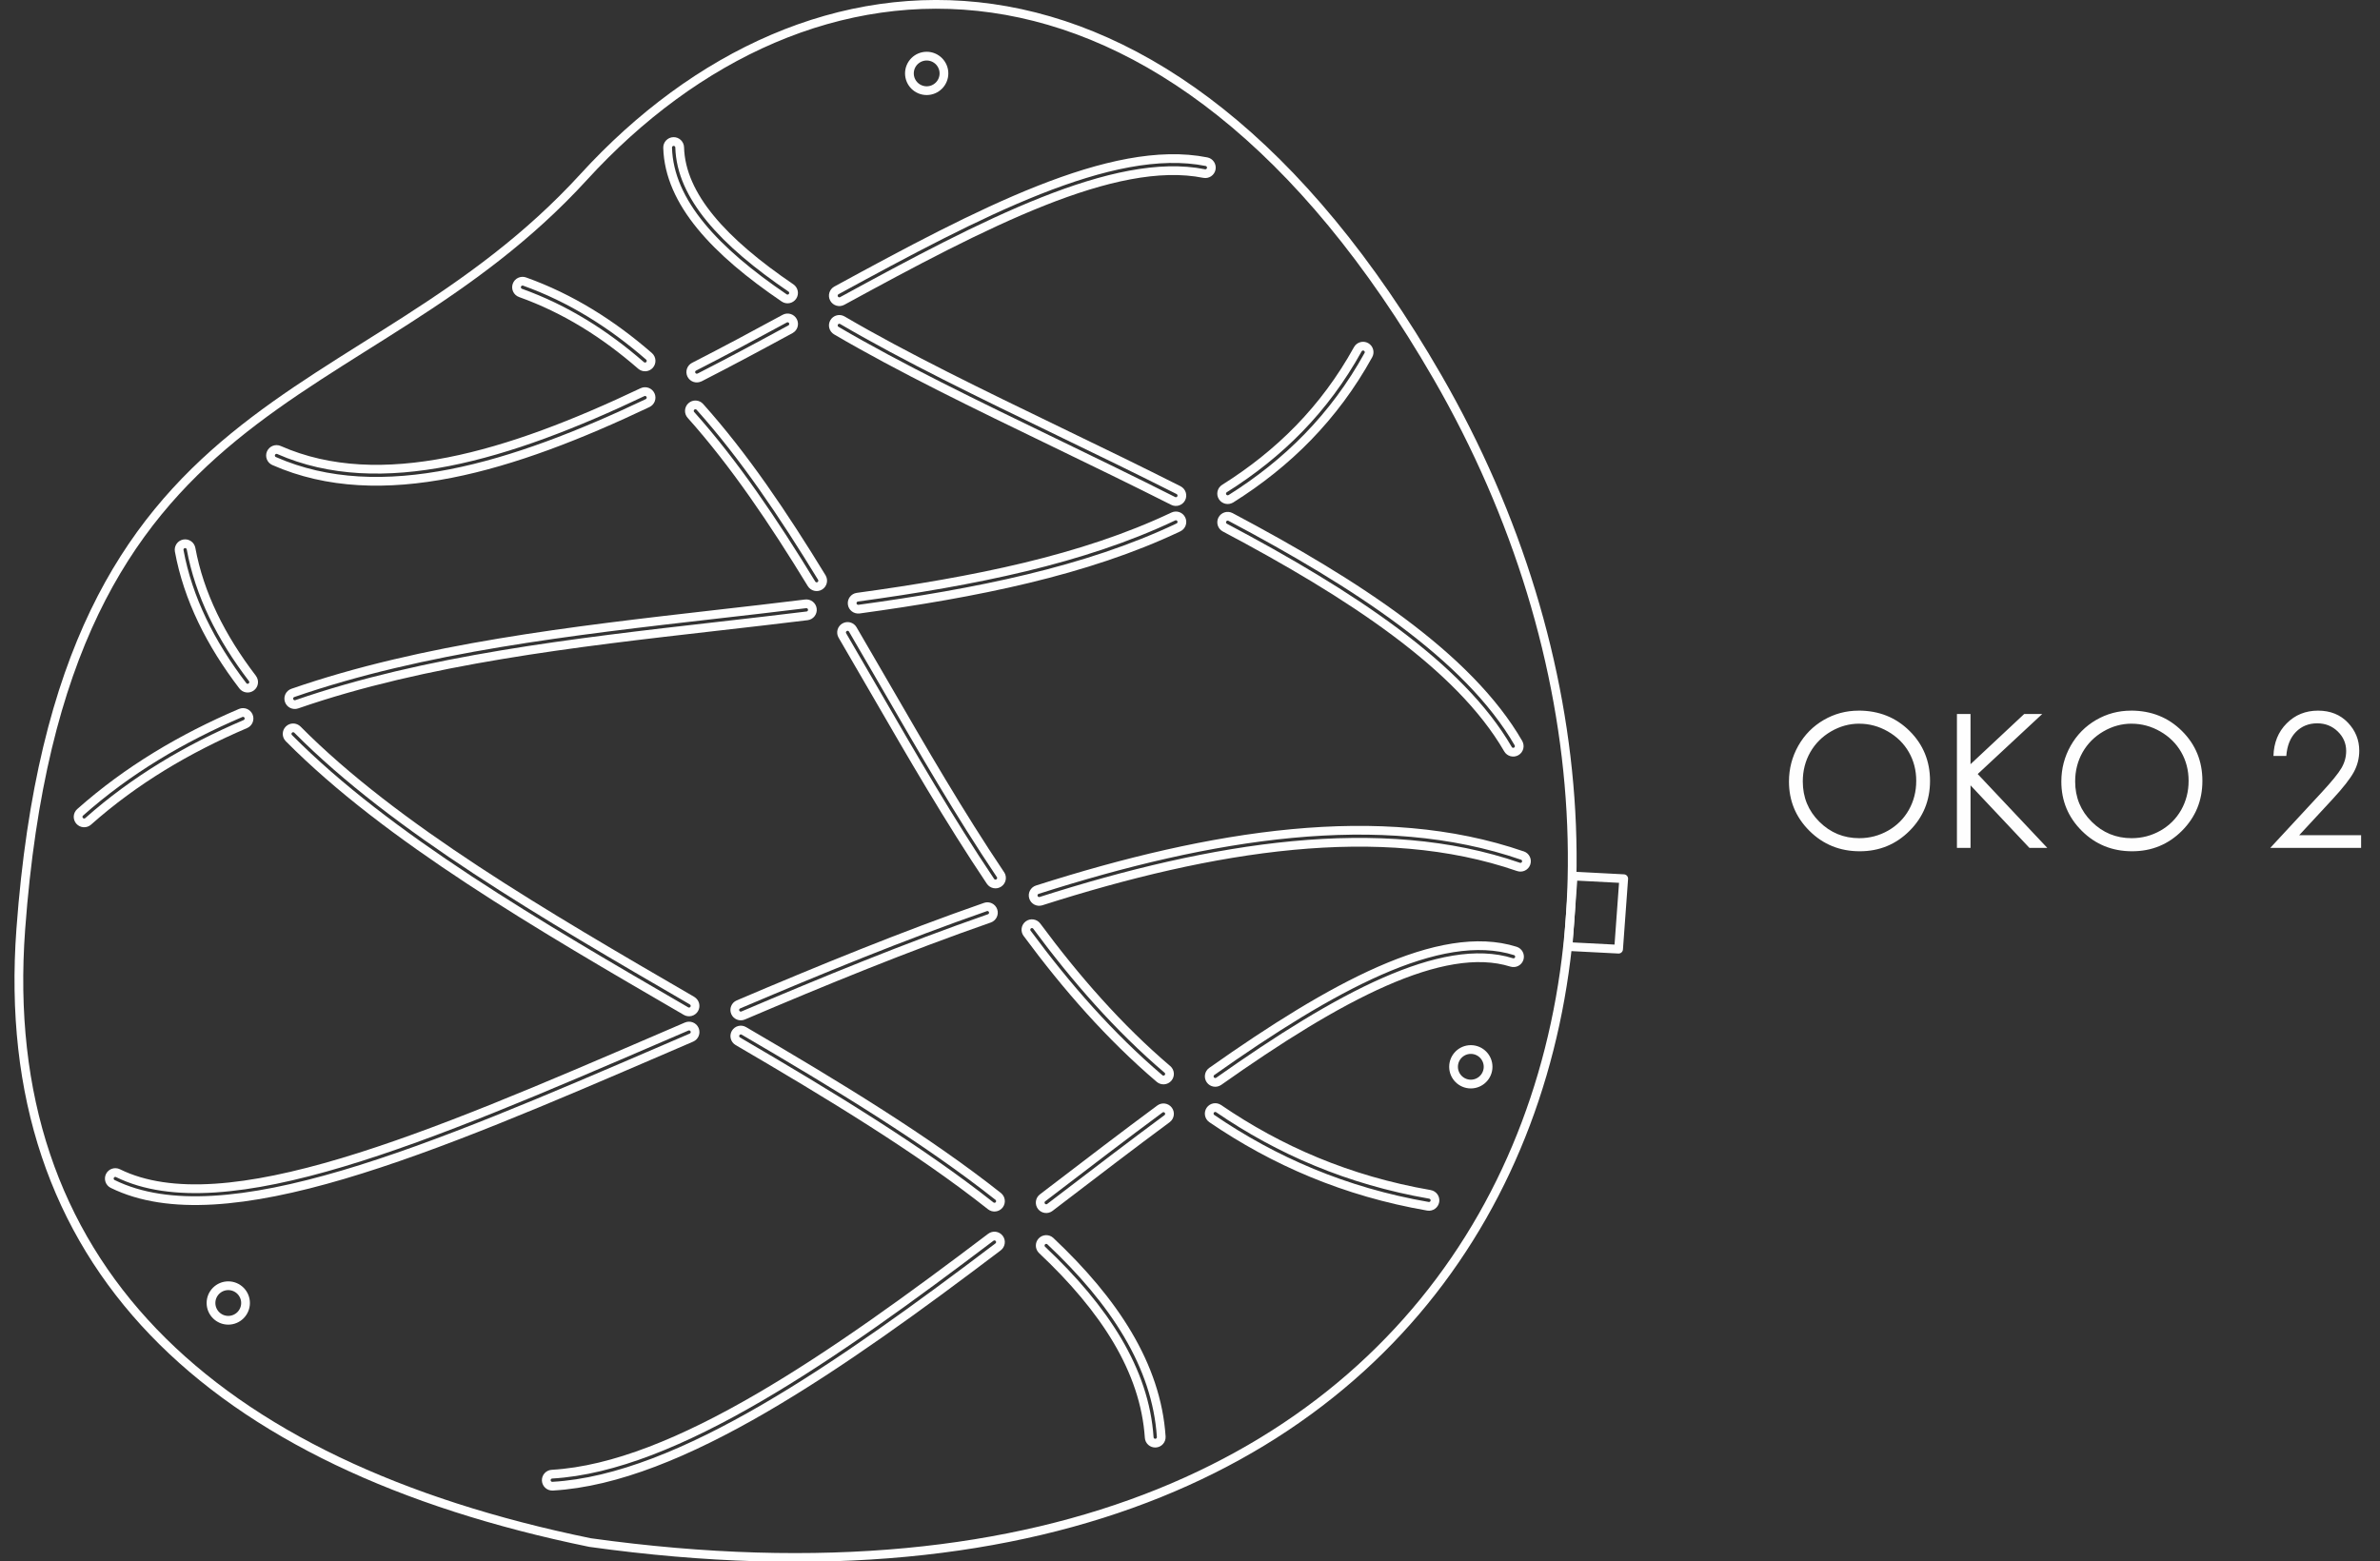 <svg xmlns="http://www.w3.org/2000/svg" xmlns:xlink="http://www.w3.org/1999/xlink" xmlns:xodm="http://www.corel.com/coreldraw/odm/2003" xml:space="preserve" width="72.011mm" height="47.247mm" style="shape-rendering:geometricPrecision; text-rendering:geometricPrecision; image-rendering:optimizeQuality; fill-rule:evenodd; clip-rule:evenodd" viewBox="0 0 876.53 575.1"><rect x="0" y="0" width="876.53" height="575.1" fill="#333333" stroke="none"/> <defs> <style type="text/css"> .str0 {stroke:#FEFEFE;stroke-width:3.22;stroke-linecap:round;stroke-linejoin:round;stroke-miterlimit:22.926} .fil0 {fill:none} .fil1 {fill:#FEFEFE;fill-rule:nonzero} </style> </defs> <g id="hg">  <path class="fil0" d="M-0 2.67l876.53 0 0 569.98 -876.53 0 0 -569.98z"></path> </g> <g id="icons">  <g id="_2057481128336"> <path class="fil1" d="M684.51 261.76c7.47,0 13.72,2.5 18.75,7.48 5.03,4.98 7.55,11.12 7.55,18.4 0,7.23 -2.51,13.35 -7.52,18.38 -5.03,5.03 -11.14,7.55 -18.37,7.55 -7.31,0 -13.48,-2.51 -18.51,-7.51 -5.03,-5 -7.55,-11.06 -7.55,-18.17 0,-4.74 1.15,-9.13 3.43,-13.18 2.29,-4.04 5.42,-7.21 9.38,-9.51 3.95,-2.29 8.23,-3.43 12.84,-3.43zm0.22 4.81c-3.64,0 -7.1,0.95 -10.37,2.85 -3.26,1.9 -5.82,4.45 -7.66,7.67 -1.83,3.23 -2.75,6.81 -2.75,10.77 0,5.85 2.03,10.8 6.09,14.83 4.07,4.04 8.97,6.06 14.69,6.06 3.84,0 7.37,-0.93 10.63,-2.78 3.26,-1.86 5.81,-4.4 7.63,-7.61 1.82,-3.22 2.74,-6.79 2.74,-10.73 0,-3.92 -0.92,-7.45 -2.74,-10.61 -1.82,-3.16 -4.4,-5.69 -7.71,-7.59 -3.31,-1.9 -6.82,-2.85 -10.55,-2.85zm35.98 -3.57l5.01 0 0 18.5 19.78 -18.5 6.64 0 -23.77 22.12 25.63 27.21 -6.58 0 -21.69 -23.04 0 23.04 -5.01 0 0 -49.33zm64.11 -1.24c7.47,0 13.72,2.5 18.75,7.48 5.03,4.98 7.55,11.12 7.55,18.4 0,7.23 -2.51,13.35 -7.52,18.38 -5.03,5.03 -11.14,7.55 -18.37,7.55 -7.31,0 -13.48,-2.51 -18.51,-7.51 -5.03,-5 -7.55,-11.06 -7.55,-18.17 0,-4.74 1.15,-9.13 3.43,-13.18 2.29,-4.04 5.42,-7.21 9.38,-9.51 3.95,-2.29 8.23,-3.43 12.84,-3.43zm0.22 4.81c-3.64,0 -7.1,0.95 -10.37,2.85 -3.26,1.9 -5.82,4.45 -7.66,7.67 -1.83,3.23 -2.75,6.81 -2.75,10.77 0,5.85 2.03,10.8 6.09,14.83 4.07,4.04 8.97,6.06 14.69,6.06 3.84,0 7.37,-0.93 10.63,-2.78 3.26,-1.86 5.81,-4.4 7.63,-7.61 1.82,-3.22 2.74,-6.79 2.74,-10.73 0,-3.92 -0.92,-7.45 -2.74,-10.61 -1.82,-3.16 -4.4,-5.69 -7.71,-7.59 -3.31,-1.9 -6.82,-2.85 -10.55,-2.85zm56.99 11.89l-4.74 0c0.14,-4.88 1.75,-8.87 4.87,-12 3.11,-3.13 6.96,-4.69 11.54,-4.69 4.52,0 8.19,1.47 10.99,4.4 2.8,2.93 4.2,6.39 4.2,10.37 0,2.79 -0.68,5.43 -2.02,7.88 -1.34,2.45 -3.94,5.77 -7.8,9.95l-12.31 13.29 22.81 0 0 4.67 -33.46 0 18.8 -20.3c3.81,-4.11 6.29,-7.15 7.44,-9.14 1.15,-1.98 1.72,-4.07 1.72,-6.26 0,-2.78 -1.03,-5.18 -3.09,-7.18 -2.06,-2 -4.58,-3.01 -7.57,-3.01 -3.14,0 -5.75,1.05 -7.83,3.16 -2.08,2.11 -3.27,5.06 -3.56,8.86z"></path> <g> <path class="fil0 str0" d="M217.29 568.21c342.01,47.65 430.2,-224.72 312.12,-429.31 -100.36,-173.9 -232.14,-163.75 -314.42,-73.73 -82.28,90.02 -192.32,72.95 -207.33,277.06 -9.08,123.31 69.55,197.27 209.63,225.98z"></path> <path class="fil0 str0" d="M90.43 479.97c0,-3.51 -2.85,-6.36 -6.36,-6.36 -3.51,0 -6.36,2.85 -6.36,6.36 0,3.51 2.85,6.36 6.36,6.36 3.51,0 6.36,-2.85 6.36,-6.36z"></path> <path class="fil0 str0" d="M548.05 392.96c0,-3.51 -2.85,-6.36 -6.36,-6.36 -3.51,0 -6.36,2.85 -6.36,6.36 0,3.51 2.85,6.36 6.36,6.36 3.51,0 6.36,-2.85 6.36,-6.36z"></path> <path class="fil0 str0" d="M347.65 27.04c0,-3.51 -2.85,-6.36 -6.36,-6.36 -3.51,0 -6.36,2.85 -6.36,6.36 0,3.51 2.85,6.36 6.36,6.36 3.51,0 6.36,-2.85 6.36,-6.36z"></path> <path class="fil0 str0" d="M32.47 302.55c-0.92,0.82 -2.32,0.73 -3.14,-0.18 -0.82,-0.92 -0.73,-2.32 0.18,-3.14 8.73,-7.75 18.09,-14.6 28,-20.66 9.88,-6.05 20.28,-11.32 31.12,-15.94 1.13,-0.48 2.43,0.05 2.91,1.17 0.48,1.13 -0.05,2.43 -1.17,2.91 -10.64,4.54 -20.85,9.71 -30.54,15.64 -9.66,5.92 -18.81,12.61 -27.35,20.19zm76.82 -43.12c-1.16,0.4 -2.42,-0.22 -2.82,-1.37 -0.4,-1.16 0.22,-2.42 1.37,-2.82 48.06,-16.64 102.69,-22.87 156.26,-28.99 10.82,-1.23 21.59,-2.46 32.6,-3.82 1.22,-0.15 2.33,0.72 2.48,1.94 0.15,1.22 -0.72,2.33 -1.94,2.48 -10.56,1.3 -21.58,2.56 -32.64,3.82 -53.36,6.09 -107.77,12.3 -155.32,28.76zm207.06 -35.06c-1.21,0.16 -2.33,-0.69 -2.49,-1.9 -0.16,-1.21 0.69,-2.33 1.9,-2.49 21.39,-2.93 42.16,-6.4 61.75,-11.12 19.54,-4.71 37.92,-10.68 54.61,-18.61 1.11,-0.52 2.43,-0.05 2.95,1.06 0.52,1.11 0.05,2.43 -1.06,2.96 -16.96,8.06 -35.63,14.12 -55.46,18.9 -19.78,4.77 -40.69,8.26 -62.2,11.21zm136.97 -40.66c-1.04,0.65 -2.41,0.34 -3.06,-0.7 -0.65,-1.04 -0.34,-2.41 0.7,-3.06 10.06,-6.32 19.29,-13.62 27.53,-22.1 8.22,-8.47 15.46,-18.13 21.57,-29.19 0.59,-1.07 1.94,-1.47 3.02,-0.88 1.08,0.59 1.47,1.94 0.88,3.02 -6.3,11.41 -13.78,21.39 -22.28,30.15 -8.49,8.74 -17.99,16.26 -28.35,22.77z"></path> <path class="fil0 str0" d="M427.67 529.23c0.08,1.22 -0.84,2.28 -2.07,2.36 -1.22,0.08 -2.28,-0.84 -2.36,-2.07 -0.83,-12.38 -4.94,-24.22 -11.68,-35.64 -6.81,-11.53 -16.28,-22.64 -27.76,-33.45 -0.89,-0.84 -0.94,-2.24 -0.1,-3.14 0.84,-0.89 2.24,-0.94 3.14,-0.1 11.77,11.09 21.51,22.52 28.54,34.42 7.09,12.01 11.42,24.5 12.29,37.6zm-60.05 -88.52c0.96,0.76 1.12,2.15 0.37,3.11 -0.76,0.96 -2.15,1.12 -3.11,0.37 -13.14,-10.4 -27.9,-20.56 -43.62,-30.62 -15.74,-10.07 -32.47,-20.04 -49.54,-30.02 -1.06,-0.62 -1.41,-1.98 -0.79,-3.03 0.62,-1.06 1.98,-1.41 3.03,-0.79 17.09,9.99 33.85,19.98 49.68,30.1 15.84,10.13 30.71,20.38 43.99,30.88zm-112.75 -72.1c1.06,0.61 1.42,1.97 0.81,3.03 -0.61,1.06 -1.97,1.42 -3.03,0.81 -27.16,-15.78 -54.54,-31.69 -79.79,-48.3 -25.26,-16.62 -48.25,-33.87 -66.47,-52.25 -0.86,-0.87 -0.86,-2.27 0.01,-3.14 0.87,-0.86 2.27,-0.86 3.14,0.01 18,18.15 40.75,35.22 65.76,51.67 25.02,16.46 52.42,32.38 79.58,48.16zm-161.91 -118.69c0.74,0.97 0.56,2.37 -0.42,3.11 -0.97,0.74 -2.37,0.56 -3.11,-0.42 -5.95,-7.78 -10.99,-15.79 -14.95,-24.06 -3.97,-8.29 -6.86,-16.83 -8.48,-25.65 -0.22,-1.21 0.58,-2.36 1.78,-2.58 1.21,-0.22 2.36,0.58 2.58,1.78 1.55,8.43 4.31,16.59 8.12,24.53 3.82,7.96 8.7,15.71 14.48,23.27z"></path> <path class="fil0 str0" d="M203.53 547.45c-1.22,0.07 -2.27,-0.87 -2.34,-2.09 -0.07,-1.22 0.87,-2.27 2.09,-2.34 22.69,-1.3 48.61,-12.15 76.04,-28.11 27.59,-16.05 56.69,-37.27 85.58,-59.15 0.98,-0.74 2.37,-0.55 3.11,0.43 0.74,0.98 0.54,2.37 -0.43,3.11 -28.98,21.96 -58.21,43.26 -86.03,59.45 -27.98,16.28 -54.54,27.36 -78.02,28.7zm183.13 -102.69c-0.97,0.74 -2.37,0.56 -3.11,-0.42 -0.74,-0.97 -0.56,-2.37 0.42,-3.11l3.4 -2.6c13.43,-10.27 26.71,-20.44 39.81,-30.12 0.98,-0.73 2.37,-0.52 3.1,0.46 0.73,0.98 0.52,2.37 -0.46,3.1 -12.9,9.54 -26.25,19.75 -39.76,30.09l-3.4 2.6zm62.18 -46.46c-1,0.71 -2.39,0.46 -3.09,-0.54 -0.7,-1 -0.46,-2.39 0.54,-3.09 22.16,-15.66 43.09,-28.84 61.87,-37.09 19.09,-8.38 36.04,-11.67 49.91,-7.3 1.17,0.37 1.82,1.61 1.46,2.78 -0.37,1.17 -1.61,1.82 -2.78,1.46 -12.75,-4.01 -28.67,-0.84 -46.82,7.13 -18.45,8.1 -39.13,21.14 -61.09,36.66z"></path> <path class="fil0 str0" d="M559.22 273.75c0.61,1.06 0.25,2.42 -0.81,3.03 -1.06,0.61 -2.42,0.25 -3.03,-0.81 -8.89,-15.38 -23.42,-29.66 -41.44,-43.13 -18.16,-13.57 -39.82,-26.3 -62.83,-38.49 -1.08,-0.57 -1.5,-1.91 -0.93,-3 0.57,-1.08 1.91,-1.5 3,-0.93 23.22,12.3 45.09,25.15 63.42,38.85 18.47,13.81 33.41,28.52 42.63,44.47zm-125.16 -93.19c1.09,0.55 1.53,1.89 0.98,2.98 -0.55,1.09 -1.89,1.53 -2.98,0.98 -14.47,-7.31 -29.26,-14.46 -43.83,-21.52 -28.8,-13.93 -56.78,-27.47 -80.23,-41.22 -1.06,-0.62 -1.41,-1.98 -0.79,-3.03 0.62,-1.06 1.98,-1.41 3.03,-0.79 23.23,13.62 51.17,27.13 79.92,41.04 14.58,7.05 29.37,14.21 43.9,21.55zm-142.77 -74.49c1.01,0.69 1.28,2.06 0.59,3.08 -0.69,1.01 -2.06,1.28 -3.08,0.59 -12.7,-8.63 -23.21,-17.4 -30.64,-26.46 -7.6,-9.26 -12,-18.83 -12.28,-28.87 -0.03,-1.22 0.93,-2.24 2.16,-2.28 1.22,-0.03 2.24,0.93 2.28,2.16 0.25,8.98 4.29,17.67 11.27,26.17 7.15,8.71 17.34,17.21 29.7,25.61z"></path> <path class="fil0 str0" d="M100.95 169.83c-1.12,-0.49 -1.63,-1.81 -1.14,-2.93 0.5,-1.12 1.81,-1.63 2.93,-1.14 18.69,8.24 39.86,8.74 62.42,4.31 22.78,-4.48 46.97,-13.97 71.45,-25.61 1.11,-0.52 2.43,-0.05 2.96,1.06 0.52,1.11 0.05,2.43 -1.06,2.96 -24.79,11.78 -49.31,21.4 -72.49,25.95 -23.4,4.6 -45.45,4.05 -65.06,-4.6zm156.68 -30.81c-1.09,0.56 -2.42,0.13 -2.98,-0.96 -0.56,-1.09 -0.12,-2.42 0.97,-2.98 5.55,-2.84 11.13,-5.76 16.72,-8.73 5.52,-2.94 11.09,-5.95 16.66,-8.97 1.08,-0.59 2.42,-0.19 3.01,0.89 0.59,1.07 0.19,2.42 -0.89,3.01 -5.51,2.99 -11.06,6 -16.69,8.99 -5.57,2.96 -11.16,5.89 -16.79,8.77zm52.55 -28.16c-1.07,0.59 -2.42,0.19 -3.01,-0.89 -0.59,-1.07 -0.19,-2.42 0.89,-3.01 26.21,-14.29 51.51,-27.83 74.5,-36.93 23.3,-9.22 44.33,-13.96 61.78,-10.47 1.2,0.24 1.99,1.41 1.75,2.62 -0.24,1.21 -1.41,1.99 -2.62,1.75 -16.49,-3.3 -36.72,1.31 -59.27,10.24 -22.86,9.05 -47.98,22.49 -74.02,36.69z"></path> <path class="fil0 str0" d="M526.64 439.96c1.21,0.21 2.02,1.35 1.82,2.56 -0.21,1.21 -1.35,2.02 -2.56,1.82 -15.33,-2.65 -29.52,-6.83 -42.75,-12.3 -13.22,-5.47 -25.45,-12.22 -36.84,-20 -1.01,-0.69 -1.27,-2.07 -0.58,-3.09 0.69,-1.01 2.07,-1.27 3.08,-0.58 11.16,7.63 23.11,14.23 36.02,19.56 12.91,5.34 26.79,9.42 41.8,12.02zm-96.7 -46.05c0.93,0.8 1.04,2.2 0.24,3.13 -0.8,0.93 -2.2,1.04 -3.13,0.24 -9.13,-7.78 -17.68,-16.24 -25.78,-25.2 -8.07,-8.94 -15.71,-18.43 -23,-28.29 -0.73,-0.98 -0.52,-2.37 0.46,-3.1 0.98,-0.73 2.37,-0.52 3.1,0.46 7.19,9.72 14.73,19.09 22.74,27.96 7.98,8.85 16.4,17.17 25.36,24.8zm-61.47 -71.75c0.68,1.02 0.41,2.39 -0.61,3.08 -1.02,0.68 -2.4,0.41 -3.08,-0.61 -15.17,-22.58 -28.93,-46.36 -42.43,-69.7 -4.18,-7.22 -8.33,-14.4 -12.11,-20.84 -0.62,-1.06 -0.26,-2.41 0.79,-3.03 1.06,-0.62 2.41,-0.27 3.03,0.79 4.29,7.32 8.2,14.07 12.12,20.86 13.48,23.3 27.22,47.05 42.28,69.46zm-65.81 -109.42c0.64,1.05 0.31,2.41 -0.74,3.05 -1.05,0.64 -2.41,0.31 -3.05,-0.74 -7,-11.46 -14.1,-22.54 -21.47,-33.01 -7.36,-10.46 -14.96,-20.27 -22.94,-29.2 -0.82,-0.91 -0.74,-2.31 0.17,-3.13 0.91,-0.82 2.31,-0.74 3.13,0.17 8.15,9.11 15.85,19.05 23.27,29.6 7.41,10.53 14.57,21.7 21.63,33.25zm-63.64 -81.49c0.93,0.81 1.02,2.21 0.22,3.14 -0.81,0.93 -2.21,1.02 -3.14,0.22 -6.71,-5.84 -13.71,-11.06 -21.08,-15.54 -7.35,-4.47 -15.1,-8.23 -23.31,-11.17 -1.16,-0.41 -1.76,-1.69 -1.35,-2.84 0.41,-1.16 1.68,-1.76 2.84,-1.35 8.48,3.03 16.5,6.93 24.13,11.57 7.62,4.63 14.82,9.99 21.69,15.97z"></path> <path class="fil0 str0" d="M560.69 315.14c1.16,0.4 1.77,1.66 1.37,2.82 -0.4,1.16 -1.66,1.77 -2.82,1.37 -25.35,-8.76 -53.41,-10.67 -83.04,-7.88 -29.76,2.8 -61.08,10.35 -92.82,20.49 -1.17,0.37 -2.41,-0.28 -2.78,-1.44 -0.37,-1.17 0.28,-2.41 1.44,-2.78 32.02,-10.23 63.65,-17.84 93.74,-20.68 30.22,-2.85 58.91,-0.87 84.9,8.11zm-197.77 18.96c1.16,-0.4 2.42,0.21 2.82,1.36 0.4,1.16 -0.21,2.42 -1.36,2.83 -15.23,5.3 -30.46,11.07 -45.58,17.1 -15.04,5.99 -30.14,12.3 -45.1,18.67 -1.13,0.48 -2.43,-0.05 -2.91,-1.17 -0.48,-1.13 0.05,-2.43 1.17,-2.91 14.81,-6.3 29.89,-12.6 45.2,-18.7 15.23,-6.07 30.53,-11.87 45.75,-17.17zm-110.03 44.03c1.13,-0.48 2.44,0.04 2.92,1.16 0.48,1.13 -0.04,2.44 -1.16,2.92l-9.38 4.04c-86.46,37.22 -162.74,70.05 -203.77,49.87 -1.1,-0.54 -1.55,-1.86 -1.02,-2.96 0.54,-1.1 1.86,-1.55 2.96,-1.02 39.19,19.28 114.6,-13.18 200.07,-49.97l9.38 -4.04z"></path> <path class="fil0 str0" d="M579.39 322.71l-1.89 25.96 18.61 0.96 1.89 -25.96 -18.61 -0.97z"></path> </g> </g> </g> </svg>
